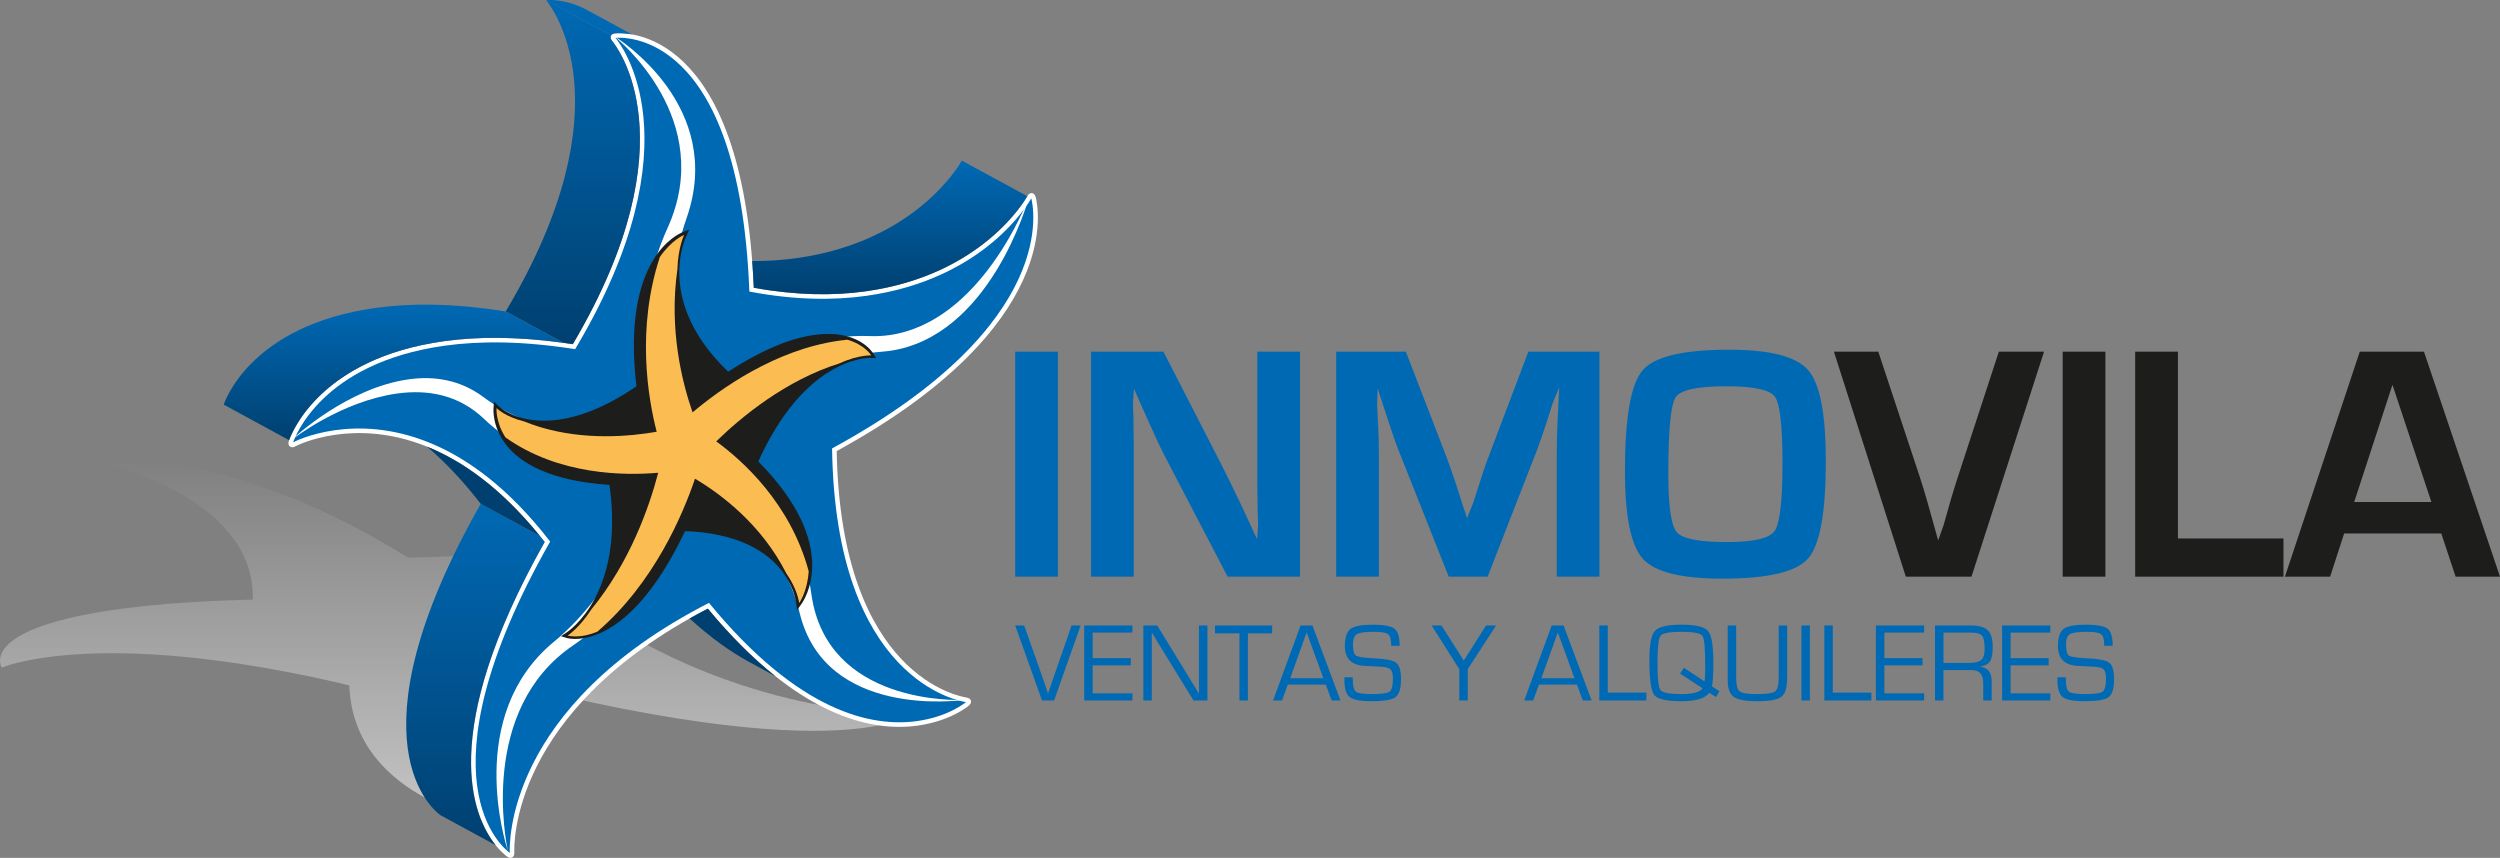 <?xml version="1.0" encoding="utf-8"?>
<!-- Generator: Adobe Illustrator 15.1.0, SVG Export Plug-In . SVG Version: 6.00 Build 0)  -->
<!DOCTYPE svg PUBLIC "-//W3C//DTD SVG 1.1//EN" "http://www.w3.org/Graphics/SVG/1.1/DTD/svg11.dtd">
<svg version="1.1" xmlns="http://www.w3.org/2000/svg" xmlns:xlink="http://www.w3.org/1999/xlink" x="0px" y="0px" width="204px"
	 height="70px" viewBox="0 0 204 70" style="enable-background:new 0 0 204 70;" xml:space="preserve">
<rect x="0" y="0" width="204" height="70" fill="#808080" stroke="none"/>
<g id="Capa_1">
	<g>
		<g>
			<path style="fill-rule:evenodd;clip-rule:evenodd;fill:#0069B4;" d="M140.832,31.521c-2.341,0-3.71,0.301-4.104,0.901
				c-0.396,0.602-0.593,2.682-0.593,6.242c0,2.637,0.229,4.224,0.688,4.762c0.466,0.538,1.829,0.807,4.091,0.807
				c2.162,0,3.458-0.3,3.89-0.901c0.431-0.609,0.646-2.447,0.646-5.515c0-3.076-0.206-4.892-0.62-5.448
				C144.426,31.803,143.093,31.521,140.832,31.521z M141.102,28.536c3.338,0,5.486,0.556,6.446,1.668
				c0.96,1.103,1.44,3.577,1.44,7.424c0,4.206-0.485,6.856-1.453,7.949c-0.961,1.095-3.294,1.641-6.998,1.642
				c-3.339,0-5.496-0.538-6.475-1.614c-0.979-1.085-1.467-3.466-1.467-7.143c0-4.375,0.479-7.125,1.44-8.245
				C134.995,29.096,137.351,28.536,141.102,28.536z M130.516,28.697v18.36h-3.485V37.05c0-0.798,0.022-1.704,0.067-2.717
				l0.067-1.372l0.067-1.358l-0.524,1.277l-0.405,1.278c-0.376,1.147-0.668,1.996-0.874,2.542l-4.038,10.356h-3.175l-4.079-10.276
				c-0.225-0.564-0.521-1.413-0.888-2.542l-0.418-1.278l-0.417-1.265l-0.04,1.332l0.067,1.345c0.054,1.04,0.08,1.933,0.08,2.677
				v10.007h-3.485v-18.36h5.68l3.283,8.501c0.226,0.592,0.521,1.438,0.889,2.542l0.403,1.277l0.417,1.265l0.513-1.265l0.403-1.264
				c0.331-1.067,0.618-1.91,0.861-2.529l3.229-8.528H130.516z M106.081,28.697v18.36h-5.907l-5.249-10.074
				c-0.26-0.502-0.668-1.381-1.225-2.636l-0.592-1.318l-0.579-1.318l-0.081,1.211l0.041,1.197l0.026,2.408v10.531H89.03v-18.36
				h5.908l4.777,9.308c0.422,0.825,0.91,1.825,1.468,2.999l0.699,1.493l0.699,1.507l0.081-1.184l-0.04-1.184l-0.027-2.368V28.697
				H106.081z M86.324,28.697v18.36h-3.485v-18.36H86.324z"/>
			<path style="fill-rule:evenodd;clip-rule:evenodd;fill:#1D1D1B;" d="M198.401,40.964l-3.176-9.563l-3.123,9.563H198.401z
				 M199.209,43.533h-7.927l-1.144,3.523h-3.688l6.109-18.36h5.236L204,47.057h-3.62L199.209,43.533z M177.717,28.697v15.24h8.613
				v3.12h-12.1v-18.36H177.717z M171.8,28.697v18.36h-3.485v-18.36H171.8z M163.106,28.697h3.687l-5.921,18.36h-5.356l-5.868-18.36
				h3.62l3.445,10.398c0.323,0.995,0.804,2.663,1.44,5.003l0.444-1.251c0.431-1.56,0.798-2.807,1.104-3.739L163.106,28.697z"/>
		</g>
		<path style="fill-rule:evenodd;clip-rule:evenodd;fill:#0069B4;" d="M172.396,52.697h-0.688c0-0.493-0.082-0.806-0.246-0.938
			c-0.165-0.135-0.552-0.202-1.162-0.202c-0.724,0-1.19,0.064-1.399,0.193c-0.21,0.125-0.314,0.408-0.314,0.848
			c0,0.493,0.082,0.793,0.246,0.901c0.166,0.107,0.654,0.181,1.468,0.219c0.953,0.042,1.56,0.163,1.816,0.363
			c0.261,0.2,0.391,0.649,0.391,1.346c0,0.753-0.149,1.24-0.449,1.461c-0.296,0.222-0.951,0.332-1.969,0.332
			c-0.882,0-1.471-0.11-1.764-0.332c-0.29-0.224-0.435-0.674-0.435-1.35l-0.004-0.273h0.686v0.152c0,0.547,0.084,0.888,0.251,1.022
			c0.168,0.132,0.597,0.197,1.288,0.197c0.793,0,1.28-0.065,1.462-0.197c0.183-0.135,0.273-0.49,0.274-1.066
			c0-0.374-0.063-0.622-0.188-0.745c-0.123-0.125-0.382-0.2-0.776-0.224l-0.718-0.036l-0.682-0.036
			c-1.038-0.071-1.557-0.609-1.557-1.613c0-0.697,0.15-1.162,0.453-1.395c0.302-0.233,0.904-0.351,1.808-0.351
			c0.915,0,1.512,0.109,1.79,0.327C172.257,51.518,172.396,51.982,172.396,52.697z M164.065,51.621v2.085h3.107v0.583h-3.107v2.286
			h3.243v0.583h-3.935v-6.12h3.935v0.583H164.065z M158.587,54.096h1.997c0.525,0,0.885-0.079,1.076-0.237
			c0.191-0.162,0.286-0.464,0.287-0.906c0-0.553-0.072-0.913-0.216-1.08c-0.141-0.168-0.443-0.251-0.91-0.251h-2.234V54.096z
			 M157.896,57.158v-6.12h2.916c0.658,0,1.121,0.13,1.391,0.39c0.27,0.261,0.404,0.712,0.404,1.354c0,0.564-0.073,0.959-0.22,1.184
			c-0.146,0.222-0.428,0.365-0.84,0.431c0.649,0.062,0.974,0.456,0.974,1.197v1.564h-0.69V55.75c0-0.714-0.31-1.071-0.929-1.071
			h-0.229h-2.087v2.479H157.896z M153.765,51.621v2.085h3.108v0.583h-3.108v2.286h3.244v0.583h-3.936v-6.12h3.936v0.583H153.765z
			 M149.557,51.038v5.479h3.149v0.642h-3.84v-6.12H149.557z M147.686,51.038v6.12h-0.69v-6.12H147.686z M145.142,51.038h0.691v4.286
			c0,0.777-0.156,1.288-0.471,1.533c-0.312,0.242-0.967,0.363-1.966,0.363c-0.936,0-1.572-0.116-1.911-0.35
			c-0.335-0.236-0.502-0.683-0.502-1.341v-0.206v-4.286h0.69v4.286c0,0.58,0.095,0.944,0.283,1.094
			c0.188,0.146,0.652,0.22,1.39,0.22c0.803,0,1.302-0.071,1.499-0.215c0.197-0.146,0.296-0.513,0.296-1.099V51.038z M137.094,54.966
			l0.318-0.471l1.674,1.106c0.042-0.218,0.062-0.603,0.062-1.156c0-1.477-0.076-2.327-0.229-2.551
			c-0.149-0.225-0.725-0.337-1.723-0.337c-0.97,0-1.536,0.108-1.7,0.323c-0.165,0.215-0.246,0.953-0.246,2.215
			c0,1.265,0.081,2.004,0.246,2.22c0.164,0.215,0.728,0.322,1.691,0.322c0.956,0,1.537-0.157,1.74-0.471L137.094,54.966z
			 M140.307,56.409l-0.284,0.471l-0.547-0.354c-0.328,0.464-1.086,0.695-2.273,0.695c-1.212,0-1.95-0.17-2.218-0.511
			c-0.263-0.344-0.394-1.297-0.394-2.861c0-1.249,0.15-2.039,0.453-2.371c0.302-0.335,1.021-0.502,2.158-0.503
			c1.156,0,1.881,0.17,2.171,0.507c0.289,0.338,0.435,1.183,0.435,2.533c0,1.014-0.037,1.678-0.112,1.991L140.307,56.409z
			 M131.194,51.038v5.479h3.149v0.642h-3.84v-6.12H131.194z M128.477,55.342l-1.359-3.739l-1.342,3.739H128.477z M128.678,55.862
			h-3.1l-0.471,1.296h-0.732l2.244-6.12h0.969l2.287,6.12h-0.722L128.678,55.862z M122.083,51.038l-2.314,3.564v2.556h-0.691v-2.556
			l-2.256-3.564h0.802l1.315,2.066l0.251,0.399l0.126,0.197l0.121,0.202l0.139-0.202l0.121-0.197l0.256-0.399l1.31-2.066H122.083z
			 M114.21,52.697h-0.687c0-0.493-0.082-0.806-0.246-0.938c-0.164-0.135-0.553-0.202-1.163-0.202c-0.723,0-1.19,0.064-1.399,0.193
			c-0.209,0.125-0.313,0.408-0.313,0.848c0,0.493,0.082,0.793,0.246,0.901c0.164,0.107,0.654,0.181,1.467,0.219
			c0.955,0.042,1.561,0.163,1.817,0.363c0.26,0.2,0.391,0.649,0.391,1.346c0,0.753-0.15,1.24-0.449,1.461
			c-0.296,0.222-0.953,0.332-1.969,0.332c-0.883,0-1.471-0.11-1.764-0.332c-0.289-0.224-0.435-0.674-0.435-1.35l-0.005-0.273h0.687
			v0.152c0,0.547,0.084,0.888,0.251,1.022c0.167,0.132,0.597,0.197,1.288,0.197c0.792,0,1.28-0.065,1.462-0.197
			c0.183-0.135,0.273-0.49,0.273-1.066c0-0.374-0.062-0.622-0.188-0.745c-0.123-0.125-0.382-0.2-0.777-0.224l-0.717-0.036
			l-0.683-0.036c-1.037-0.071-1.556-0.609-1.556-1.613c0-0.697,0.151-1.162,0.453-1.395c0.301-0.233,0.903-0.351,1.808-0.351
			c0.914,0,1.512,0.109,1.79,0.327C114.07,51.518,114.21,51.982,114.21,52.697z M107.983,55.342l-1.359-3.739l-1.342,3.739H107.983z
			 M108.186,55.862h-3.101l-0.471,1.296h-0.731l2.243-6.12h0.969l2.288,6.12h-0.722L108.186,55.862z M101.828,51.679v5.479h-0.69
			v-5.479h-1.996v-0.641h4.665v0.641H101.828z M98.526,51.038v6.12h-1.135l-2.566-4.165l-0.418-0.687l-0.205-0.341l-0.207-0.341
			l-0.014,0.229l0.005,0.233v0.458v4.613h-0.69v-6.12h1.131l2.238,3.649l0.582,0.96l0.293,0.475l0.287,0.48l0.013-0.229
			l-0.005-0.232v-0.458v-4.645H98.526z M89.163,51.621v2.085h3.109v0.583h-3.109v2.286h3.244v0.583h-3.935v-6.12h3.935v0.583H89.163
			z M87.44,51.038h0.741l-2.167,6.12h-0.987l-2.189-6.12h0.735l1.633,4.622l0.162,0.471l0.148,0.472
			c0.107-0.303,0.207-0.613,0.318-0.934L87.44,51.038z"/>
		<g>
			
				<linearGradient id="SVGID_1_" gradientUnits="userSpaceOnUse" x1="1729.191" y1="-1516.756" x2="1729.191" y2="-1546.489" gradientTransform="matrix(1 0 0 1 -1692 1584)">
				<stop  offset="0" style="stop-color:#C6C6C6"/>
				<stop  offset="1" style="stop-color:#C6C6C6;stop-opacity:0"/>
			</linearGradient>
			<path style="fill:url(#SVGID_1_);" d="M7.889,37.605c0.532-0.066,10.629-1.331,25.399,7.89c4.509-0.061,8.023-0.359,10.766-0.79
				c9.804-1.539,9.721-4.604,9.716-4.765c0.469,0.208,9.373,4.164-4.786,10.431c12.519,8.178,24.755,7.904,25.4,7.89
				c-0.041,0.032-0.813,0.655-3.395,1.061c-3.713,0.583-11.087,0.648-24.96-2.505c-12.896,5.326-5.194,10.173-4.789,10.428
				c-0.618-0.087-12.363-1.752-12.74-11.32C15.234,52.76,7.257,53.088,3.282,53.712c-2.163,0.34-3.092,0.746-3.14,0.768
				c-0.085-0.151-1.696-3.021,8.537-4.627c2.912-0.457,6.792-0.8,11.951-0.926C20.86,40.578,8.538,37.754,7.889,37.605z"/>
			<path style="fill:#FFFFFF;" d="M61.508,23.482c3.518,0.638,6.549,0.653,9.142,0.288c4.765-0.668,8.016-2.541,10.098-4.279
				c1.042-0.869,1.792-1.706,2.292-2.344c0.494-0.63,0.745-1.065,0.791-1.145c0.208-0.365,0.583-0.313,0.684,0.095
				c0.17,0.682,2.478,10.467-16.242,20.71c0.172,9.266,2.728,14.262,5.257,16.952c1.278,1.358,2.56,2.14,3.549,2.586
				c0.492,0.223,0.914,0.362,1.228,0.449c0.307,0.085,0.509,0.119,0.571,0.129c0.393,0.064,0.483,0.398,0.18,0.653
				c-0.105,0.088-1.528,1.261-4.168,1.631c-3.799,0.533-9.822-0.735-17.133-9.544c-8.088,4.196-12.031,9.028-13.956,12.87
				c-0.974,1.943-1.434,3.641-1.649,4.883c-0.214,1.231-0.188,2.02-0.183,2.163c0.013,0.388-0.285,0.543-0.596,0.312
				c-0.576-0.43-7.918-6.14,3.073-25.667c-6.71-8.572-13.28-9.283-17.044-8.753c-1.036,0.145-1.852,0.377-2.417,0.579
				c-0.549,0.195-0.854,0.357-0.884,0.374c-0.374,0.202-0.668-0.047-0.53-0.449c0.142-0.408,2.36-6.689,12.644-8.133
				c2.861-0.402,6.331-0.402,10.526,0.243c4.92-8.327,5.783-14.423,5.396-18.469c-0.195-2.042-0.71-3.571-1.192-4.61
				c-0.24-0.517-0.473-0.915-0.656-1.196c-0.179-0.274-0.309-0.435-0.349-0.484C49.705,3.04,49.83,2.749,50.198,2.72
				C50.942,2.663,60.593,2.122,61.508,23.482z"/>
			<path style="fill:#004070;" d="M63.273,55.18l-2.129-1.157c-1.514-0.823-3.143-1.975-4.873-3.555
				c0.479-0.27,0.974-0.538,1.486-0.804C59.691,51.995,61.536,53.798,63.273,55.18z"/>
			
				<linearGradient id="SVGID_2_" gradientUnits="userSpaceOnUse" x1="1764.603" y1="-1570.894" x2="1764.603" y2="-1559.989" gradientTransform="matrix(1 0 0 1 -1692 1584)">
				<stop  offset="0" style="stop-color:#0069B4"/>
				<stop  offset="1" style="stop-color:#004070"/>
			</linearGradient>
			<path style="fill:url(#SVGID_2_);" d="M78.488,13.106l5.339,2.902c-0.055,0.096-0.305,0.525-0.787,1.139
				c-0.5,0.638-1.25,1.475-2.292,2.344c-2.082,1.738-5.333,3.611-10.098,4.279c-2.593,0.365-5.625,0.35-9.142-0.288
				c-0.032-0.753-0.075-1.479-0.128-2.179c1.303,0.004,2.521-0.084,3.657-0.244C74.716,19.7,78.3,13.436,78.488,13.106z"/>
			
				<linearGradient id="SVGID_3_" gradientUnits="userSpaceOnUse" x1="1730.795" y1="-1542.888" x2="1730.795" y2="-1515.033" gradientTransform="matrix(1 0 0 1 -1692 1584)">
				<stop  offset="0" style="stop-color:#0069B4"/>
				<stop  offset="1" style="stop-color:#004070"/>
			</linearGradient>
			<path style="fill:url(#SVGID_3_);" d="M40.443,68.967l-4.513-2.454c-0.39-0.291-7.804-5.818,3.296-25.4l4.832,2.627
				c0.129,0.159,0.258,0.321,0.387,0.485C35.607,59.927,38.623,66.694,40.443,68.967z"/>
			<path style="fill:#004070;" d="M44.058,43.739l-4.832-2.627c-1.473-1.908-2.943-3.44-4.382-4.666
				C37.676,37.587,40.845,39.774,44.058,43.739z"/>
			<path style="fill:#0069B4;" d="M47.971,0.853l3.59,1.952c-0.714-0.126-1.214-0.096-1.362-0.084
				c-0.165,0.013-0.28,0.078-0.338,0.172l-5.299-2.881C44.749-0.003,46.19-0.115,47.971,0.853z"/>
			
				<linearGradient id="SVGID_4_" gradientUnits="userSpaceOnUse" x1="1738.741" y1="-1583.989" x2="1738.741" y2="-1555.915" gradientTransform="matrix(1 0 0 1 -1692 1584)">
				<stop  offset="0" style="stop-color:#0069B4"/>
				<stop  offset="1" style="stop-color:#004070"/>
			</linearGradient>
			<path style="fill:url(#SVGID_4_);" d="M45.978,27.974l-4.712-2.562C51.397,8.43,44.904,0.432,44.562,0.011l5.299,2.881
				c-0.071,0.116-0.051,0.276,0.077,0.434c0.041,0.049,0.17,0.21,0.349,0.484c0.184,0.281,0.416,0.679,0.656,1.196
				c0.482,1.039,0.997,2.568,1.192,4.61c0.388,4.046-0.475,10.142-5.396,18.469C46.482,28.045,46.229,28.008,45.978,27.974z"/>
			
				<linearGradient id="SVGID_5_" gradientUnits="userSpaceOnUse" x1="1724.117" y1="-1559.142" x2="1724.117" y2="-1548.084" gradientTransform="matrix(1 0 0 1 -1692 1584)">
				<stop  offset="0" style="stop-color:#0069B4"/>
				<stop  offset="1" style="stop-color:#004070"/>
			</linearGradient>
			<path style="fill:url(#SVGID_5_);" d="M23.59,35.916l-5.334-2.899c0.112-0.324,2.242-6.467,12.344-7.885
				c2.875-0.404,6.388-0.399,10.666,0.281l4.712,2.562c-3.856-0.533-7.08-0.509-9.765-0.132
				C26.267,29.239,23.865,35.161,23.59,35.916z"/>
			<path style="fill:#0069B4;" d="M50.227,3.091c0.504-0.039,10.09-0.782,10.921,20.702c3.679,0.697,6.847,0.727,9.554,0.346
				c9.68-1.359,13.264-7.623,13.451-7.952c0.127,0.51,2.537,10.194-16.256,20.402c0.271,18.952,10.389,20.615,10.921,20.703
				c-0.071,0.06-1.432,1.189-3.979,1.547c-3.667,0.516-9.644-0.692-16.986-9.644c-16.665,8.521-16.278,19.804-16.257,20.398
				c-0.39-0.292-7.804-5.819,3.296-25.401c-6.845-8.863-13.619-9.641-17.543-9.09c-2.135,0.3-3.362,0.959-3.427,0.995
				c0.112-0.325,2.242-6.467,12.343-7.885c2.875-0.404,6.388-0.398,10.666,0.281C57.062,11.51,50.568,3.512,50.227,3.091z"/>
			<path style="fill:#FFFFFF;" d="M71.962,28.7c-0.334,0.025-0.664,0.061-0.992,0.106c-5.613,0.788-10.291,4.595-12.733,6.976
				c2.402,1.75,7.028,5.935,7.971,12.692c1.257,9.034,11.893,8.658,12.453,8.639c-0.437,0.062-11.292,1.5-13.395-7.043
				c-1.505-6.118-6.066-9.644-8.762-11.244c-1.101,3.268-3.943,9.916-9.731,13.834c-7.737,5.243-5.455,16.179-5.334,16.755
				c-0.177-0.552-3.539-11.017,3.754-17.04c5.12-4.231,7.393-10.525,8.311-14.034c-3.082,0.271-9.467,0.196-13.986-4.142
				c-2.117-2.033-4.687-2.428-7.131-2.085c-4.526,0.636-8.417,3.646-8.622,3.804c0.228-0.213,4.556-4.26,9.578-4.965
				c2.063-0.29,4.205,0.02,6.143,1.473c4.298,3.229,9.697,3.174,13.072,2.7c0.29-0.041,0.563-0.085,0.821-0.13
				c-0.798-3.096-1.905-9.794,1.094-16.391c4.001-8.825-3.982-15.349-4.402-15.692c0.457,0.289,9.142,5.772,5.956,14.882
				c-2.233,6.398-0.816,12.461,0.281,15.622c2.215-1.87,6.709-5.116,11.952-5.853c0.883-0.124,1.787-0.178,2.705-0.141
				c0.552,0.023,1.088-0.006,1.605-0.078c7.477-1.051,11.229-10.822,11.427-11.337c-0.163,0.573-3.257,11.479-11.426,12.628
				C72.37,28.663,72.167,28.685,71.962,28.7z"/>
			<path style="fill:#1D1D1B;" d="M61.878,37.66c6.836,6.9,3.715,11.354,3.499,11.655l-0.337,0.471l-0.073-0.574
				c-0.004-0.034-0.019-0.145-0.056-0.313c-0.038-0.172-0.1-0.402-0.199-0.672c-0.199-0.542-0.549-1.242-1.161-1.942
				c-1.205-1.379-3.451-2.789-7.65-2.947c-3.324,6.981-6.608,8.506-8.388,8.756c-0.783,0.11-1.232-0.023-1.28-0.039l-0.457-0.143
				l0.399-0.264c0.03-0.02,0.125-0.083,0.268-0.195c0.146-0.115,0.339-0.281,0.561-0.504c0.445-0.446,1.004-1.124,1.516-2.078
				c1.008-1.881,1.838-4.856,1.213-9.305c-9.808-0.646-9.489-5.928-9.46-6.308l0.038-0.487l0.349,0.343
				c0.009,0.01,0.04,0.04,0.092,0.085c0.055,0.047,0.133,0.109,0.234,0.182c0.205,0.145,0.508,0.326,0.913,0.493
				c0.81,0.333,2.036,0.604,3.724,0.366c1.664-0.233,3.765-0.982,6.311-2.717c-1.245-10.512,3.444-12.448,3.788-12.585l0.532-0.211
				l-0.242,0.519c-0.016,0.033-0.066,0.142-0.131,0.316c-0.067,0.179-0.148,0.426-0.223,0.73c-0.15,0.613-0.277,1.468-0.21,2.492
				c0.13,2.014,1.009,4.708,3.971,7.545c2.962-1.918,5.251-2.751,6.995-2.996c3.575-0.502,4.761,1.377,4.853,1.525l0.229,0.375
				l-0.438-0.029c-0.006,0-0.052-0.002-0.138,0.001c-0.095,0.003-0.233,0.014-0.414,0.039C69.071,29.445,65.049,30.635,61.878,37.66
				z"/>
			<path style="fill:#FBBD51;" d="M69.142,27.719c1.412,0.411,1.921,1.237,1.948,1.28c-0.01,0-0.216-0.011-0.596,0.042
				c-0.456,0.064-1.146,0.221-1.977,0.604c-4.414,1.384-8.027,4.378-10.072,6.371c2.143,1.562,6.058,5.062,7.544,10.6
				c-0.106,1.655-0.743,2.545-0.776,2.591c-0.007-0.056-0.142-1.122-1.04-2.404c-2.03-4.005-5.326-6.475-7.461-7.743
				c-0.985,2.918-3.353,8.523-7.966,12.482c-0.476,0.196-0.896,0.3-1.248,0.35c-0.741,0.104-1.155-0.023-1.177-0.03
				c0.048-0.032,0.965-0.638,1.931-2.131c3.16-3.862,4.733-8.378,5.459-11.155c-2.751,0.24-8.13,0.206-12.468-2.887
				c-0.81-1.277-0.729-2.333-0.724-2.39c0.037,0.037,0.739,0.726,2.231,1.083c3.58,1.458,7.395,1.347,10.004,0.979
				c0.292-0.041,0.571-0.086,0.831-0.131c-0.711-2.765-1.668-8.394,0.261-14.265c0.982-1.4,1.928-1.774,1.978-1.794
				c-0.025,0.055-0.503,1.085-0.546,2.796c-0.702,4.865,0.365,9.182,1.236,11.683c2.215-1.871,6.708-5.113,11.949-5.85
				C68.689,27.768,68.915,27.741,69.142,27.719z"/>
		</g>
	</g>
</g>
<g id="Capa_2">
</g>
</svg>
